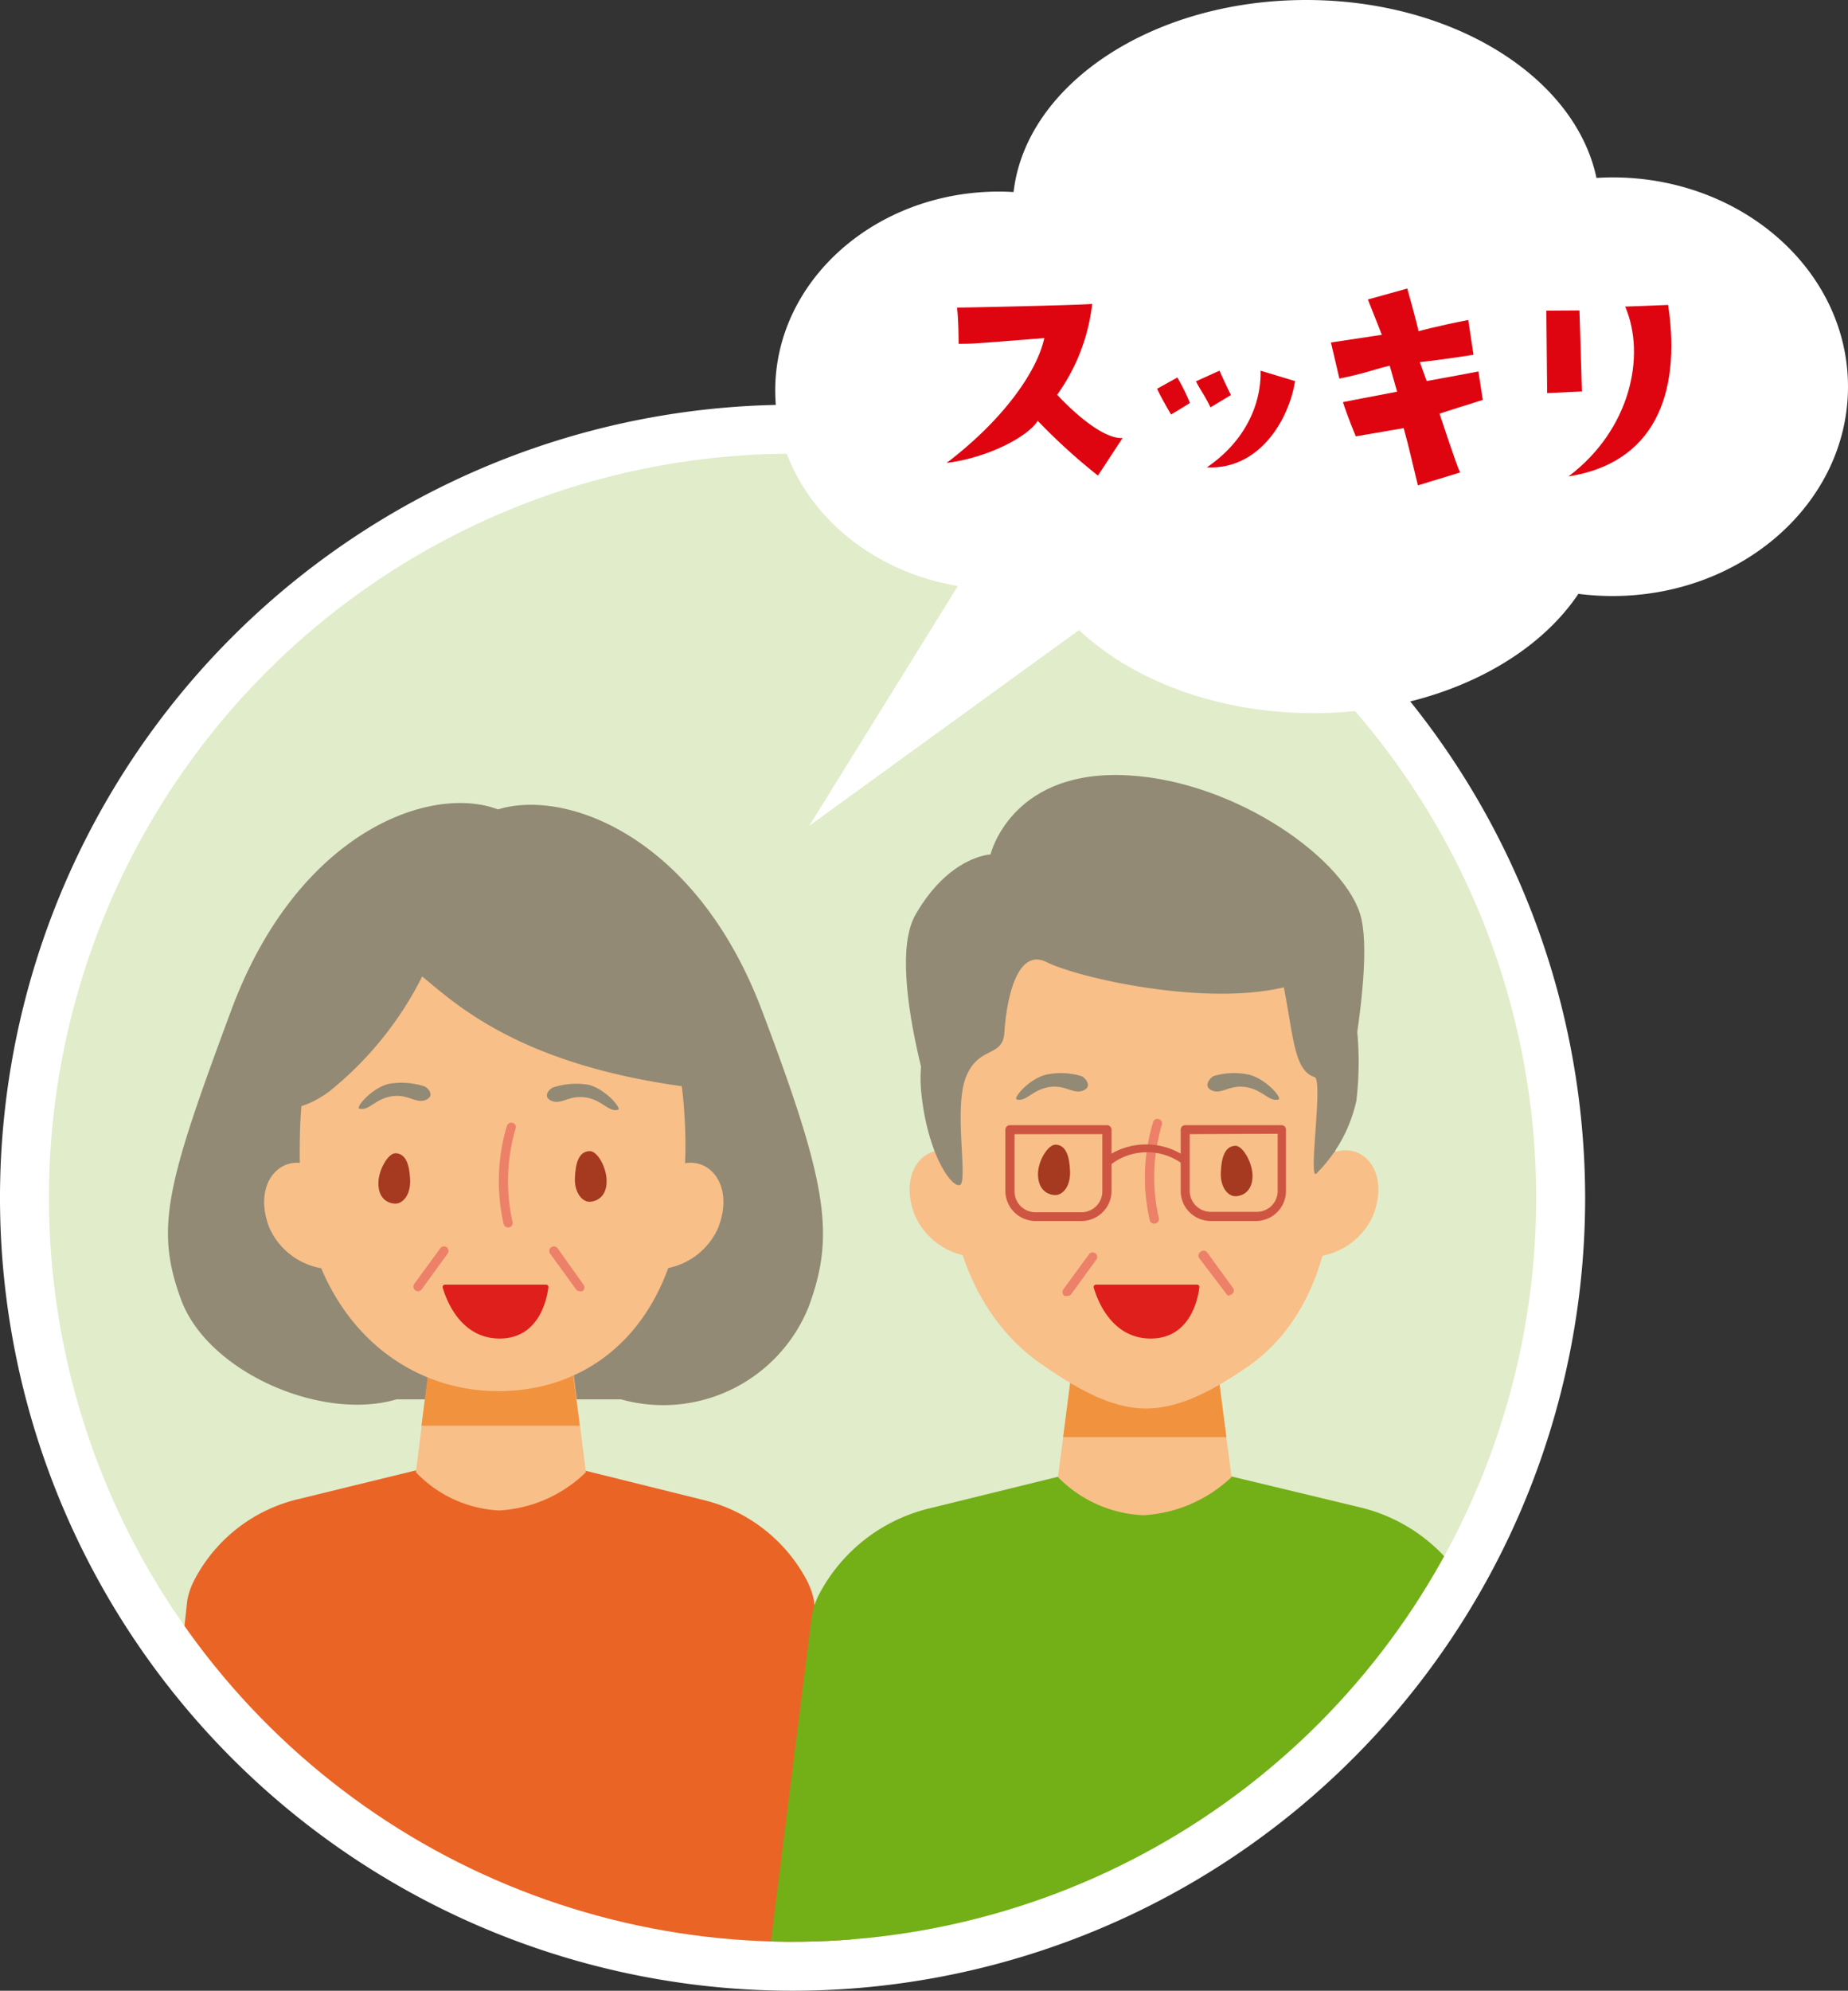 <svg id="kv_refresh_02" xmlns="http://www.w3.org/2000/svg" xmlns:xlink="http://www.w3.org/1999/xlink" width="226.462" height="243.823" viewBox="0 0 226.462 243.823">
  <rect x="0" y="0" width="226.462" height="243.823" fill="#333333" stroke="none"/>
  <defs>
    <clipPath id="clip-path">
      <rect id="長方形_38" data-name="長方形 38" width="194.25" height="194.25" fill="none"/>
    </clipPath>
    <clipPath id="clip-path-2">
      <path id="パス_210" data-name="パス 210" d="M6,97.125A91.125,91.125,0,1,0,97.125,6,91.125,91.125,0,0,0,6,97.125" fill="none"/>
    </clipPath>
    <clipPath id="clip-path-3">
      <rect id="長方形_45" data-name="長方形 45" width="131.462" height="101.145" transform="translate(0 0)" fill="none"/>
    </clipPath>
    <clipPath id="clip-path-4">
      <rect id="長方形_46" data-name="長方形 46" width="88.814" height="24.114" transform="translate(0 0)" fill="none"/>
    </clipPath>
  </defs>
  <g id="グループ_24" data-name="グループ 24" transform="translate(0 49.573)">
    <g id="グループ_23" data-name="グループ 23" clip-path="url(#clip-path)">
      <path id="パス_173" data-name="パス 173" d="M97.125,191.25A94.125,94.125,0,1,1,191.25,97.126,94.231,94.231,0,0,1,97.125,191.25" fill="#e1ecca"/>
      <path id="パス_174" data-name="パス 174" d="M97.125,6A91.125,91.125,0,1,1,6,97.125,91.125,91.125,0,0,1,97.125,6m0-6A97.125,97.125,0,1,0,194.25,97.125,97.235,97.235,0,0,0,97.125,0" fill="#fff"/>
    </g>
  </g>
  <g id="グループ_26" data-name="グループ 26" transform="translate(0 49.573)">
    <g id="グループ_25" data-name="グループ 25" clip-path="url(#clip-path-2)">
      <path id="パス_175" data-name="パス 175" d="M76.1,121.817a19.216,19.216,0,0,0,22.971-11.271c3.295-8.839,2.353-15.083-5.7-36.363S69.394,46.987,61.039,49.56l-.706-.234c-8.451-2.549-24.078,3.531-31.986,24.81s-9.414,26.682-6.143,35.5,17.157,14.9,26.384,12.183Z" fill="#928a74"/>
      <path id="パス_176" data-name="パス 176" d="M39.456,105.775a8.588,8.588,0,0,1-6.4-4.864c-2.353-5.776,1.765-9.845,5.837-7.3" fill="#f8bf89"/>
      <path id="パス_177" data-name="パス 177" d="M81.679,105.775a8.555,8.555,0,0,0,6.284-4.864c2.354-5.776-1.741-9.845-5.837-7.3" fill="#f8bf89"/>
      <path id="パス_178" data-name="パス 178" d="M99.755,146.487a9.821,9.821,0,0,0-.8-2.338,19.5,19.5,0,0,0-12.686-9.986l-24.407-6.056v-.257l-.518.117-.518-.117v.257L36.419,134.07a19.4,19.4,0,0,0-12.662,9.985,8.933,8.933,0,0,0-.8,2.338l-4.966,44.69H104.7Z" fill="#ea6426"/>
      <path id="パス_179" data-name="パス 179" d="M71.794,130.749a16.524,16.524,0,0,1-10.615,4.677,15.1,15.1,0,0,1-10.214-4.677l2.188-17.328H69.629Z" fill="#f8bf89"/>
      <path id="パス_180" data-name="パス 180" d="M71.041,125.044H51.647l1.507-11.6H69.535Z" fill="#f1923e"/>
      <path id="パス_181" data-name="パス 181" d="M83.939,93.054c0,17.679-9.838,27.757-22.877,27.757S36.726,110.125,36.726,91.744c0-4.887-.212-34.024,24.265-33.837,25.325.187,22.948,35.147,22.948,35.147" fill="#f8bf89"/>
      <path id="パス_182" data-name="パス 182" d="M48.423,91.674c1.318,0,1.765,1.426,1.836,3.274s-.918,2.9-1.789,2.9-2.142-.561-2.1-2.572c.024-1.52,1.13-3.531,2.048-3.6" fill="#a53a20"/>
      <path id="パス_183" data-name="パス 183" d="M72.288,91.417c-1.341,0-1.765,1.426-1.836,3.274s.918,2.923,1.766,2.923,2.165-.585,2.118-2.6c-.024-1.637-1.13-3.6-2.048-3.6" fill="#a53a20"/>
      <path id="パス_184" data-name="パス 184" d="M62.262,100.771a.564.564,0,0,1-.541-.421,23.679,23.679,0,0,1,.4-12.043.56.56,0,0,1,.281-.318.57.57,0,0,1,.425-.033.541.541,0,0,1,.386.486.532.532,0,0,1-.033.216,22.909,22.909,0,0,0-.377,11.411.52.52,0,0,1,.019.218.546.546,0,0,1-.07.208.534.534,0,0,1-.148.162.547.547,0,0,1-.2.091Z" fill="#ed8068"/>
      <path id="パス_185" data-name="パス 185" d="M85.94,83.77c-21.63-2.5-29.773-10.079-34.2-13.75A42.587,42.587,0,0,1,40.421,84.051s-7.814,6.2-8.1-2.947a25.765,25.765,0,0,1,4.968-16.45,26.055,26.055,0,0,1,14.237-9.74c14.687-4.046,27.7,4.443,34.057,13.1A12.726,12.726,0,0,1,85.94,83.77" fill="#928a74"/>
      <path id="パス_186" data-name="パス 186" d="M51.883,83.443a9.162,9.162,0,0,0-4.283-.257c-2.095.538-4.025,2.876-3.578,3.016,1.13.351,1.93-1.169,3.954-1.5s2.966.935,4.189.444.259-1.567-.282-1.707" fill="#928a74"/>
      <path id="パス_187" data-name="パス 187" d="M67.887,83.583A9.024,9.024,0,0,1,72.17,83.3c2.1.562,4.025,2.9,3.578,3.04-1.153.351-1.93-1.192-3.978-1.5s-2.942.912-4.165.421-.236-1.567.282-1.684" fill="#928a74"/>
      <path id="パス_188" data-name="パス 188" d="M51.2,108.581a.6.6,0,0,1-.535-.474.56.56,0,0,1,.088-.415l3.2-4.372a.561.561,0,0,1,.359-.228.568.568,0,0,1,.417.087.583.583,0,0,1,.118.795l-3.177,4.373a.613.613,0,0,1-.471.234" fill="#ed8068"/>
      <path id="パス_189" data-name="パス 189" d="M71.065,108.581a.613.613,0,0,1-.471-.234l-3.177-4.373a.561.561,0,0,1-.1-.418.566.566,0,0,1,1.017-.236l3.177,4.466a.562.562,0,0,1,.1.409.571.571,0,0,1-.216.363.724.724,0,0,1-.33.023" fill="#ed8068"/>
      <path id="パス_190" data-name="パス 190" d="M181.143,148.311a10.1,10.1,0,0,0-.871-2.619,20.71,20.71,0,0,0-13.486-10.617L140.8,128.832v-.281l-.541.141-.565-.141v.281l-25.89,6.36a20.76,20.76,0,0,0-13.486,10.617,9.3,9.3,0,0,0-.847,2.619l-5.367,42.655h92.308Z" fill="#73af17"/>
      <path id="パス_191" data-name="パス 191" d="M116.184,92.352s-8.121-22.683-4-29.885,9.2-7.39,9.2-7.39,2.353-9.914,15.674-9.727,27.233,9.727,29.586,16.93S162.88,94.6,162.88,94.6Z" fill="#928a74"/>
      <path id="パス_192" data-name="パス 192" d="M150.923,131.334a17.046,17.046,0,0,1-10.827,4.677,15.559,15.559,0,0,1-10.45-4.677l.636-4.841,1.624-11.926v-.561h16.8v.561l1.576,11.926Z" fill="#f8bf89"/>
      <path id="パス_193" data-name="パス 193" d="M150.287,126.447H130.281l1.53-11.879h16.946Z" fill="#f1923e"/>
      <path id="パス_194" data-name="パス 194" d="M118.443,104.255a8.627,8.627,0,0,1-6.284-4.864c-2.354-5.8,1.742-9.845,5.813-7.3" fill="#f8bf89"/>
      <path id="パス_195" data-name="パス 195" d="M161.938,104.255a8.627,8.627,0,0,0,6.284-4.864c2.354-5.8-1.741-9.845-5.813-7.3" fill="#f8bf89"/>
      <path id="パス_196" data-name="パス 196" d="M163.4,93.755c0,11.575-4.213,19.877-10.78,24.25-3.459,2.338-7.719,4.934-12.215,4.934s-8.944-2.783-12.709-5.379c-6.826-4.677-11.51-13.352-11.51-25.091,0-4.911-.235-34.024,24.266-33.861,25.325.071,22.948,35.147,22.948,35.147" fill="#f8bf89"/>
      <path id="パス_197" data-name="パス 197" d="M129.293,90.622c1.342,0,1.765,1.426,1.836,3.274s-.918,2.9-1.789,2.9-2.142-.561-2.142-2.572c0-1.59,1.177-3.531,2.1-3.6" fill="#a53a20"/>
      <path id="パス_198" data-name="パス 198" d="M151.441,90.762c-1.342,0-1.765,1.426-1.836,3.274s.894,2.9,1.765,2.9,2.142-.561,2.119-2.572c-.047-1.59-1.154-3.531-2.048-3.6" fill="#a53a20"/>
      <path id="パス_199" data-name="パス 199" d="M141.438,100.3a.544.544,0,0,1-.347-.114.539.539,0,0,1-.194-.307,23.227,23.227,0,0,1,.423-12.043.56.56,0,0,1,.1-.185.552.552,0,0,1,.37-.19.579.579,0,0,1,.406.128.57.57,0,0,1,.14.169.561.561,0,0,1,.063.211.538.538,0,0,1-.022.218A22.569,22.569,0,0,0,142,99.6a.559.559,0,0,1-.061.421.572.572,0,0,1-.339.258Z" fill="#ed8068"/>
      <path id="パス_200" data-name="パス 200" d="M132.423,82.2a8.753,8.753,0,0,0-4.26-.14c-2.118.538-4.025,2.876-3.578,3.016,1.13.351,1.907-1.169,3.955-1.5s2.942.912,4.189.421.212-1.684-.306-1.8" fill="#928a74"/>
      <path id="パス_201" data-name="パス 201" d="M148.8,82.2a8.754,8.754,0,0,1,4.284-.14c2.118.538,4.048,2.876,3.6,3.016-1.154.351-1.93-1.169-3.978-1.5s-2.942.912-4.166.421-.165-1.684.259-1.8" fill="#928a74"/>
      <path id="パス_202" data-name="パス 202" d="M112.888,84.121c.706,7.389,3.6,11.692,4.707,11.458s-.777-9.353.777-13.235,4.519-2.339,4.707-5.449,1.271-10.569,5.178-8.629,19.276,5.426,29.067,3.087c1.177,5.846,1.224,10.2,3.766,10.991,1.083.327-.777,12.44.188,11.856a18.072,18.072,0,0,0,4.943-8.98c.4-3.508,1.6-17.024-7.861-26.448-5.508-5.448-10.992-10.125-19.018-8.558S111.4,69.038,112.888,84.121" fill="#928a74"/>
      <path id="パス_203" data-name="パス 203" d="M130.776,109.142a.547.547,0,0,1-.33,0,.59.59,0,0,1-.231-.369.583.583,0,0,1,.09-.426l3.2-4.373a.566.566,0,0,1,.353-.151.574.574,0,0,1,.369.109.56.56,0,0,1,.173.7L131.223,109a.539.539,0,0,1-.207.12.529.529,0,0,1-.24.02" fill="#ed8068"/>
      <path id="パス_204" data-name="パス 204" d="M150.735,109.142a.5.5,0,0,1-.256-.056.488.488,0,0,1-.191-.178l-3.319-4.373a.536.536,0,0,1-.092-.2.517.517,0,0,1-.005-.218.532.532,0,0,1,.082-.2.542.542,0,0,1,.156-.153.567.567,0,0,1,.777,0l3.177,4.372a.535.535,0,0,1,.075.593.541.541,0,0,1-.522.3Z" fill="#ed8068"/>
      <path id="パス_205" data-name="パス 205" d="M132.494,99.976h-5.6a3.732,3.732,0,0,1-2.606-1.082,3.687,3.687,0,0,1-1.089-2.589V88.8a.563.563,0,0,1,.565-.561h11.886a.563.563,0,0,1,.565.561v7.507a3.686,3.686,0,0,1-1.1,2.6,3.731,3.731,0,0,1-2.621,1.074m-8.167-10.64v7.015a2.542,2.542,0,0,0,.751,1.8,2.576,2.576,0,0,0,1.814.746h5.6a2.566,2.566,0,0,0,2.392-1.568,2.542,2.542,0,0,0,.2-.981V89.336Z" fill="#cf5543"/>
      <path id="パス_206" data-name="パス 206" d="M153.983,99.976h-5.6a3.706,3.706,0,0,1-2.613-1.076,3.657,3.657,0,0,1-1.082-2.6V88.8a.56.56,0,0,1,.165-.4.569.569,0,0,1,.4-.164h11.768a.545.545,0,0,1,.407.157.534.534,0,0,1,.121.186.525.525,0,0,1,.037.218v7.507a3.66,3.66,0,0,1-1.049,2.563,3.71,3.71,0,0,1-2.552,1.108m-8.191-10.64v7.015a2.561,2.561,0,0,0,.783,1.774,2.593,2.593,0,0,0,1.806.728h5.6a2.571,2.571,0,0,0,1.829-.738,2.539,2.539,0,0,0,.759-1.81V89.289Z" fill="#cf5543"/>
      <path id="パス_207" data-name="パス 207" d="M145.039,92.843a.872.872,0,0,1-.33,0,7.285,7.285,0,0,0-8.284,0,.546.546,0,0,1-.6.121.531.531,0,0,1-.178-.121.558.558,0,0,1,0-.772,8.543,8.543,0,0,1,9.6,0,.536.536,0,0,1,.238.356.517.517,0,0,1-.005.218.536.536,0,0,1-.092.2.547.547,0,0,1-.353,0" fill="#cf5543"/>
      <path id="パス_208" data-name="パス 208" d="M54.538,107.765H66.9a.29.29,0,0,1,.3.322c-.158,1.325-1.079,6.281-5.973,6.281-4.841,0-6.577-4.848-6.974-6.236a.29.29,0,0,1,.289-.367" fill="#df1f1c"/>
      <path id="パス_209" data-name="パス 209" d="M134.316,107.765h12.361a.29.29,0,0,1,.3.322c-.158,1.325-1.079,6.281-5.973,6.281-4.841,0-6.577-4.848-6.974-6.236a.29.29,0,0,1,.289-.367" fill="#df1f1c"/>
    </g>
  </g>
  <g id="吹き出し" transform="translate(95)" clip-path="url(#clip-path-3)">
    <path id="パス_322" data-name="パス 322" d="M102.6,21.727c-.66,0-1.313.027-1.962.066C98.035,9.457,83.1,0,65.06,0,46.188,0,30.719,10.353,29.208,23.522c-.591-.034-1.184-.057-1.784-.057C12.278,23.465,0,34.372,0,47.826,0,59.75,9.646,69.666,22.381,71.77L4.168,101.145,37.232,77.171c6.57,6.179,16.977,10.173,28.7,10.173,14.332,0,26.7-5.971,32.491-14.611A32.7,32.7,0,0,0,102.6,73c15.94,0,28.861-11.479,28.861-25.638S118.541,21.727,102.6,21.727" fill="#fff"/>
  </g>
  <g id="スッキリ" transform="translate(116 35.338)" clip-path="url(#clip-path-4)">
    <path id="パス_323" data-name="パス 323" d="M11.973,6.07c-8.753.7-8.753.7-10.5.7,0,0,0-3.052-.2-4.427,0,0,15.663-.3,16.569-.469A23.652,23.652,0,0,1,13.55,13.012s4.93,5.467,8.015,5.3l-3.018,4.6A72.564,72.564,0,0,1,11.168,16.2C10.061,18.044,5.265,20.693,0,21.364,7.01,16.031,11.1,10.129,11.973,6.07" fill="#de0511"/>
    <path id="パス_324" data-name="パス 324" d="M29.82,14.018s-1.442.906-2.314,1.409c0,0-1.274-2.146-1.71-3.152L28.277,10.9a24.274,24.274,0,0,1,1.543,3.118m3.622-3.957s1.04,2.315,1.409,2.985l-2.515,1.509c-.771-1.61-1.207-2.046-1.778-3.186ZM31.833,21.967v-.033c.033.033.033.033,0,.033M31.9,21.9c4.963-3.387,6.674-8.083,6.573-11.839L42.7,11.336c-.737,4.728-4.393,10.9-10.8,10.564" fill="#de0511"/>
    <path id="パス_325" data-name="パス 325" d="M48.137,11.034,47.1,6.607s3.589-.537,6.239-.939L51.625,1.342,56.455,0s1.307,4.7,1.375,5.231c0,0,2.247-.636,6.1-1.375l.637,4.26s-3.555.57-6.574.9l.839,2.315s4.829-.872,6.339-1.174l.536,3.488c-2.716.838-3.387,1.073-5.3,1.677,0,0,2.079,6.339,2.516,7.211l-5.166,1.576c-.771-3.119-1.039-4.461-1.743-7.01l-5.87,1.006s-.972-2.313-1.576-4.192c0,0,3.924-.771,6.641-1.275l-.906-3.185c-1.744.4-3.253,1.006-6.171,1.576" fill="#de0511"/>
    <path id="パス_326" data-name="パス 326" d="M77.555,2.683l.3,9.928-4.26.2-.1-10.1ZM76.213,23.008c7.58-5.7,9.525-14.791,6.943-20.795l5.265-.2c1.677,11.269-1.945,19.386-12.208,21" fill="#de0511"/>
  </g>
</svg>

